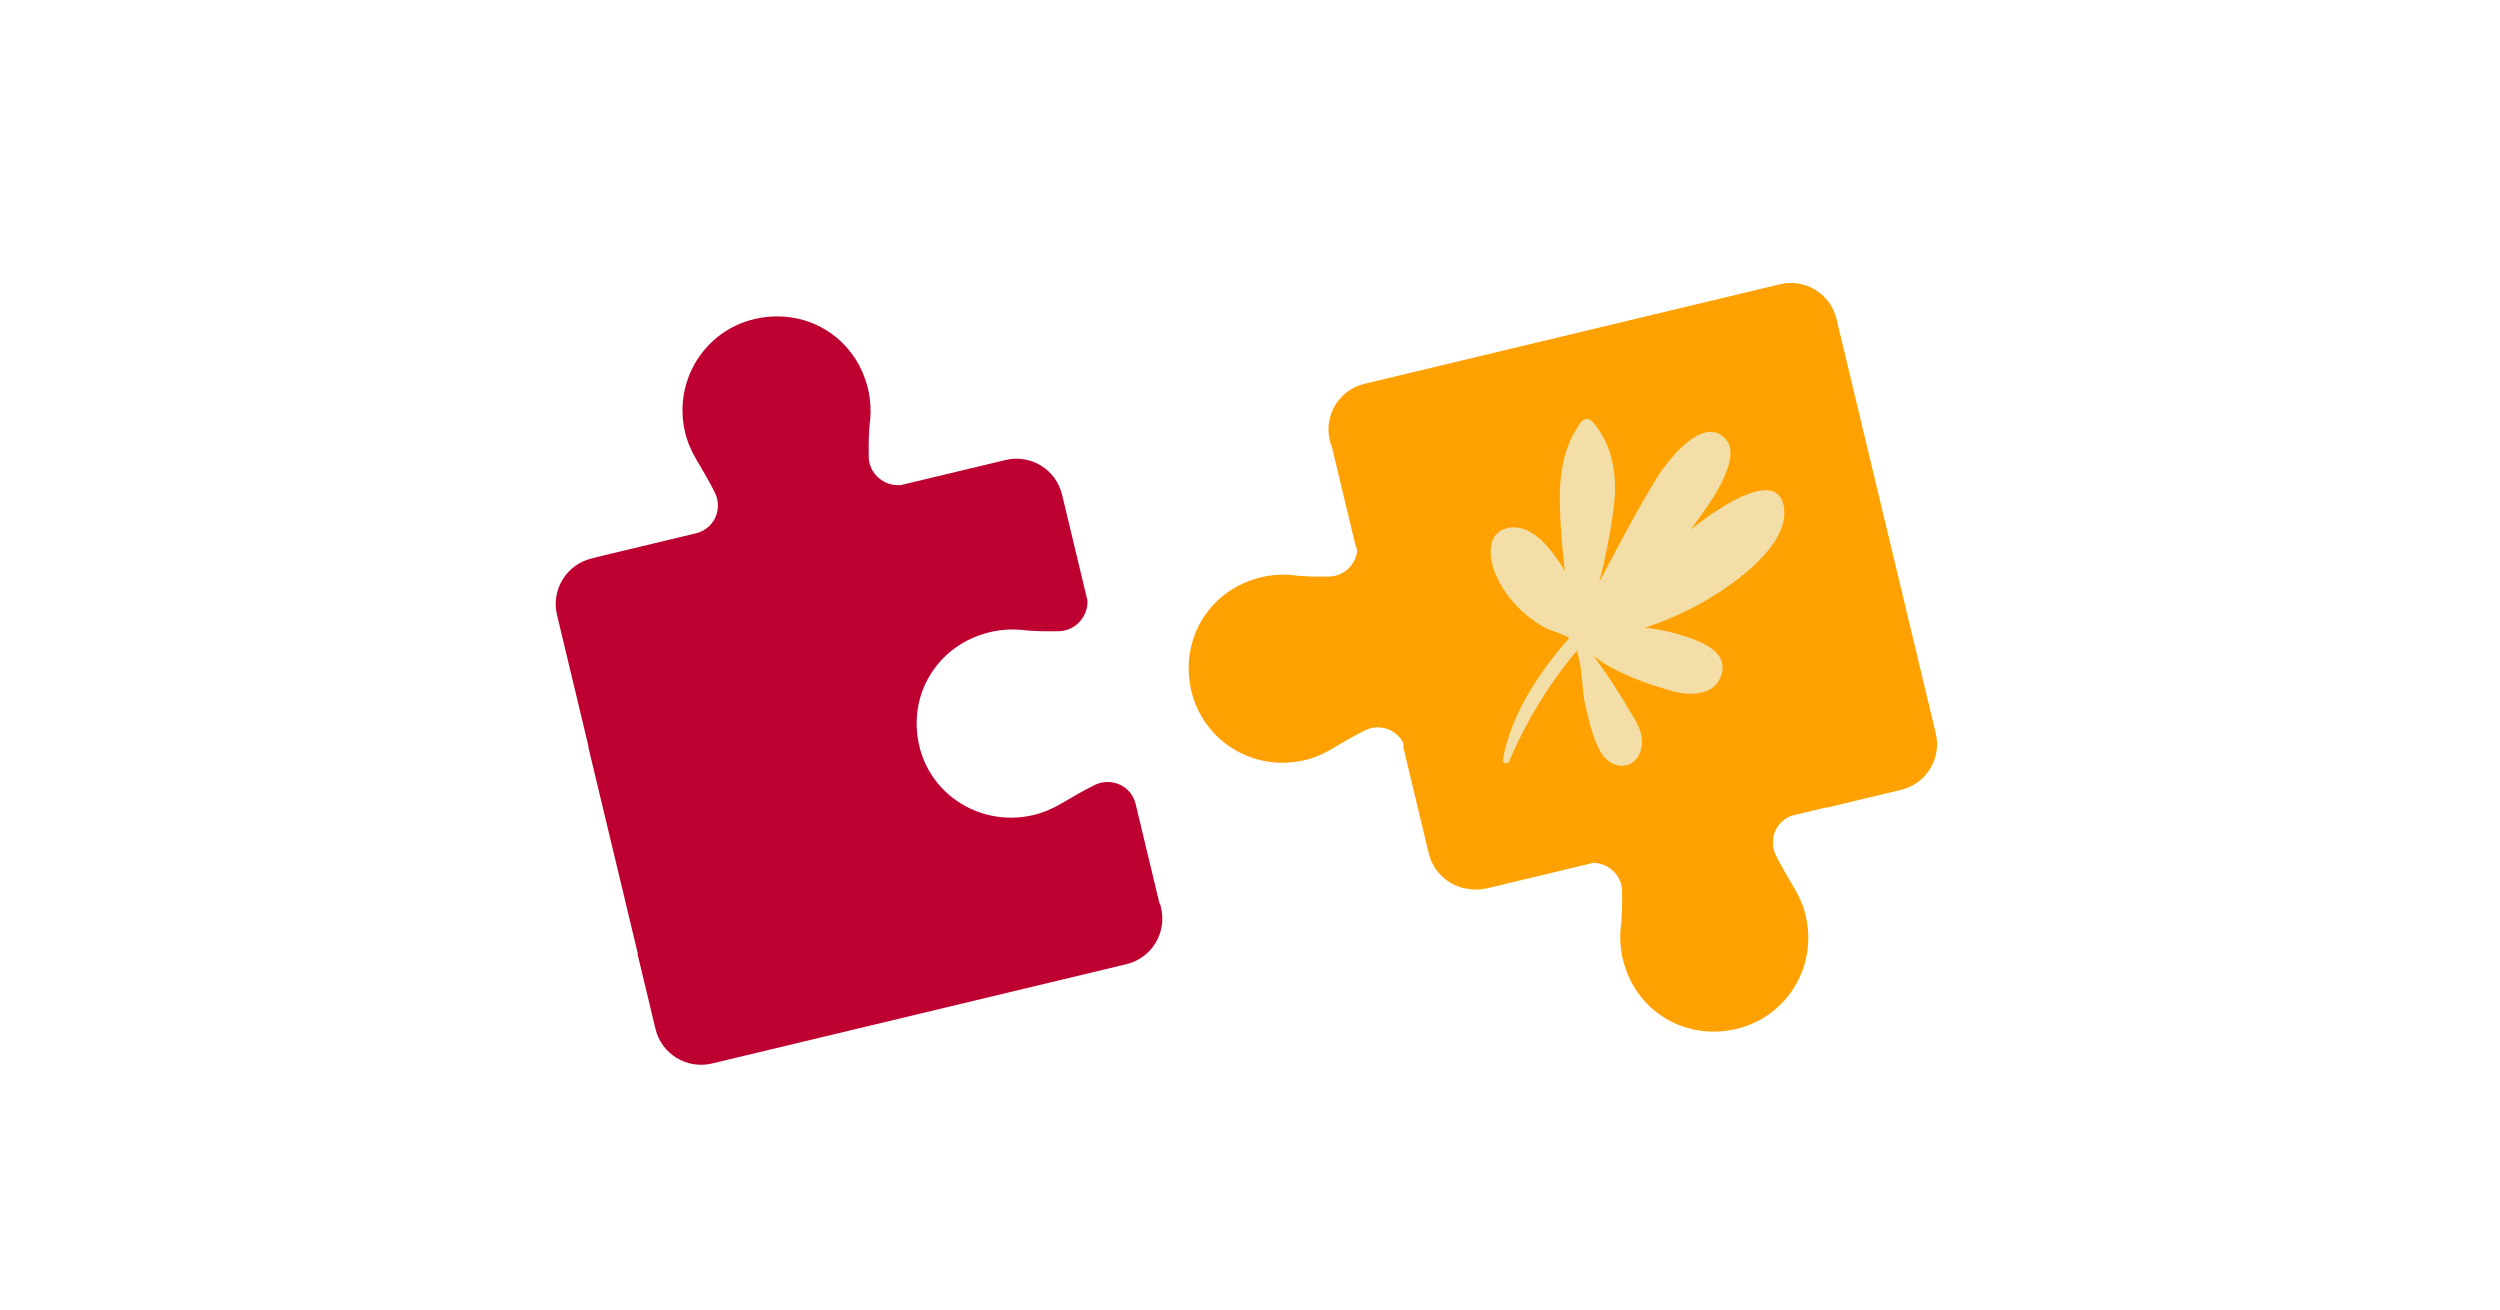 <svg width="210" height="110" viewBox="0 0 210 110" fill="none" xmlns="http://www.w3.org/2000/svg">
    <path d="M75.559 40.747C74.241 40.832 73.012 39.792 72.974 38.4C72.965 37.347 72.956 36.295 73.101 35.206C73.23 33.715 72.939 32.162 72.188 30.72C70.854 28.2 68.287 26.625 65.436 26.578C59.984 26.505 56.377 31.425 57.553 36.335C57.755 37.179 58.092 37.91 58.506 38.621C59.052 39.545 59.598 40.469 60.067 41.411C60.723 42.795 59.98 44.434 58.446 44.801L50.086 46.804L50.089 46.815L49.701 46.908C47.586 47.415 46.282 49.541 46.789 51.655L49.391 62.516C49.415 62.618 49.43 62.72 49.436 62.821L53.581 80.118L53.55 80.125L55.058 86.421C55.565 88.536 57.691 89.84 59.806 89.334L94.615 80.993C96.73 80.486 98.034 78.361 97.527 76.246L97.442 75.891L97.398 75.902L95.395 67.542C95.027 66.007 93.374 65.268 91.974 65.928C91.021 66.4 90.086 66.948 89.151 67.497C88.431 67.913 87.692 68.252 86.839 68.456C81.875 69.646 76.912 66.049 76.999 60.593C77.054 57.74 78.652 55.167 81.201 53.826C82.66 53.071 84.23 52.776 85.736 52.902C86.837 53.044 87.9 53.033 88.963 53.021C90.37 52.979 91.424 51.747 91.341 50.428L89.214 41.551C88.707 39.436 86.582 38.132 84.467 38.639L75.565 40.772C75.467 40.795 75.657 40.74 75.559 40.747Z" fill="#BD0030"/>
    <path d="M114.813 32.192L114.613 32.24C112.498 32.747 111.194 34.872 111.701 36.987L111.786 37.342L111.83 37.331L113.833 45.691C113.876 45.872 113.937 46.041 114.014 46.199C113.912 47.375 112.937 48.395 111.67 48.43C110.618 48.439 109.566 48.448 108.476 48.303C106.985 48.174 105.433 48.465 103.99 49.216C101.47 50.55 99.895 53.117 99.848 55.968C99.776 61.42 104.696 65.028 109.606 63.851C110.45 63.649 111.18 63.312 111.892 62.898C112.816 62.352 113.74 61.806 114.682 61.337C115.903 60.758 117.322 61.269 117.892 62.45C117.881 62.567 117.879 62.686 117.887 62.805L120.014 71.682C120.413 73.349 121.819 74.512 123.431 74.682C123.915 74.754 124.421 74.736 124.926 74.615L133.833 72.481C135.087 72.488 136.217 73.499 136.254 74.833C136.263 75.885 136.272 76.938 136.127 78.027C135.998 79.518 136.289 81.071 137.04 82.513C138.374 85.033 140.941 86.608 143.792 86.655C149.244 86.728 152.852 81.808 151.675 76.898C151.473 76.054 151.136 75.323 150.722 74.611C150.176 73.688 149.63 72.764 149.161 71.822C148.545 70.523 149.162 69 150.509 68.513L153.388 67.824L153.396 67.854L159.692 66.346C161.807 65.839 163.111 63.713 162.604 61.598L154.264 26.789C153.757 24.674 151.631 23.37 149.516 23.877L114.821 32.19C114.818 32.191 114.815 32.191 114.813 32.192Z" fill="#FFA100"/>
    <path d="M143.47 43.398C142.969 43.739 142.484 44.105 142.014 44.484C142.056 44.419 142.103 44.357 142.154 44.3C143.153 42.94 146.507 38.631 144.962 36.893C143.009 34.707 139.896 38.946 139.088 40.275C137.386 43.072 135.859 45.998 134.33 48.91C134.888 46.774 135.305 44.604 135.578 42.414C135.853 39.862 135.473 37.37 133.751 35.389C133.692 35.327 133.621 35.278 133.542 35.245C133.462 35.212 133.377 35.195 133.292 35.197C133.206 35.199 133.121 35.218 133.044 35.254C132.966 35.29 132.896 35.342 132.84 35.406C131.24 37.558 130.948 40.07 131.033 42.671C131.09 44.437 131.231 46.209 131.451 47.966C130.408 46.222 128.797 44.079 126.875 44.313C124.772 44.583 125.033 46.908 125.681 48.376C126.274 49.646 127.141 50.77 128.22 51.666C128.755 52.116 129.34 52.504 129.962 52.823C130.572 53.029 131.17 53.266 131.755 53.535L131.818 53.593C131.762 53.651 131.701 53.72 131.643 53.783C129.184 56.625 126.901 60.063 126.237 63.83C126.187 64.156 126.654 64.222 126.775 63.951C128.198 60.587 130.115 57.453 132.462 54.654C132.507 54.791 132.55 54.935 132.588 55.09C132.579 55.208 132.607 55.325 132.667 55.427C132.918 56.704 132.928 58.238 133.142 59.122C133.456 60.444 133.77 62.032 134.476 63.217C135.436 64.789 137.548 64.763 137.903 62.695C138.092 61.566 137.387 60.494 136.834 59.609C135.928 58.053 134.934 56.553 133.871 55.107C135.671 56.54 138.512 57.509 140.485 58.052C141.96 58.459 144.079 58.468 144.612 56.638C145.202 54.617 142.642 53.793 141.202 53.348C140.22 53.04 139.209 52.83 138.185 52.722C140.493 51.969 142.688 50.905 144.709 49.558C146.688 48.209 150.356 45.388 149.838 42.521C149.26 39.404 144.666 42.563 143.416 43.417" fill="#F2DEA6"/>
</svg>
